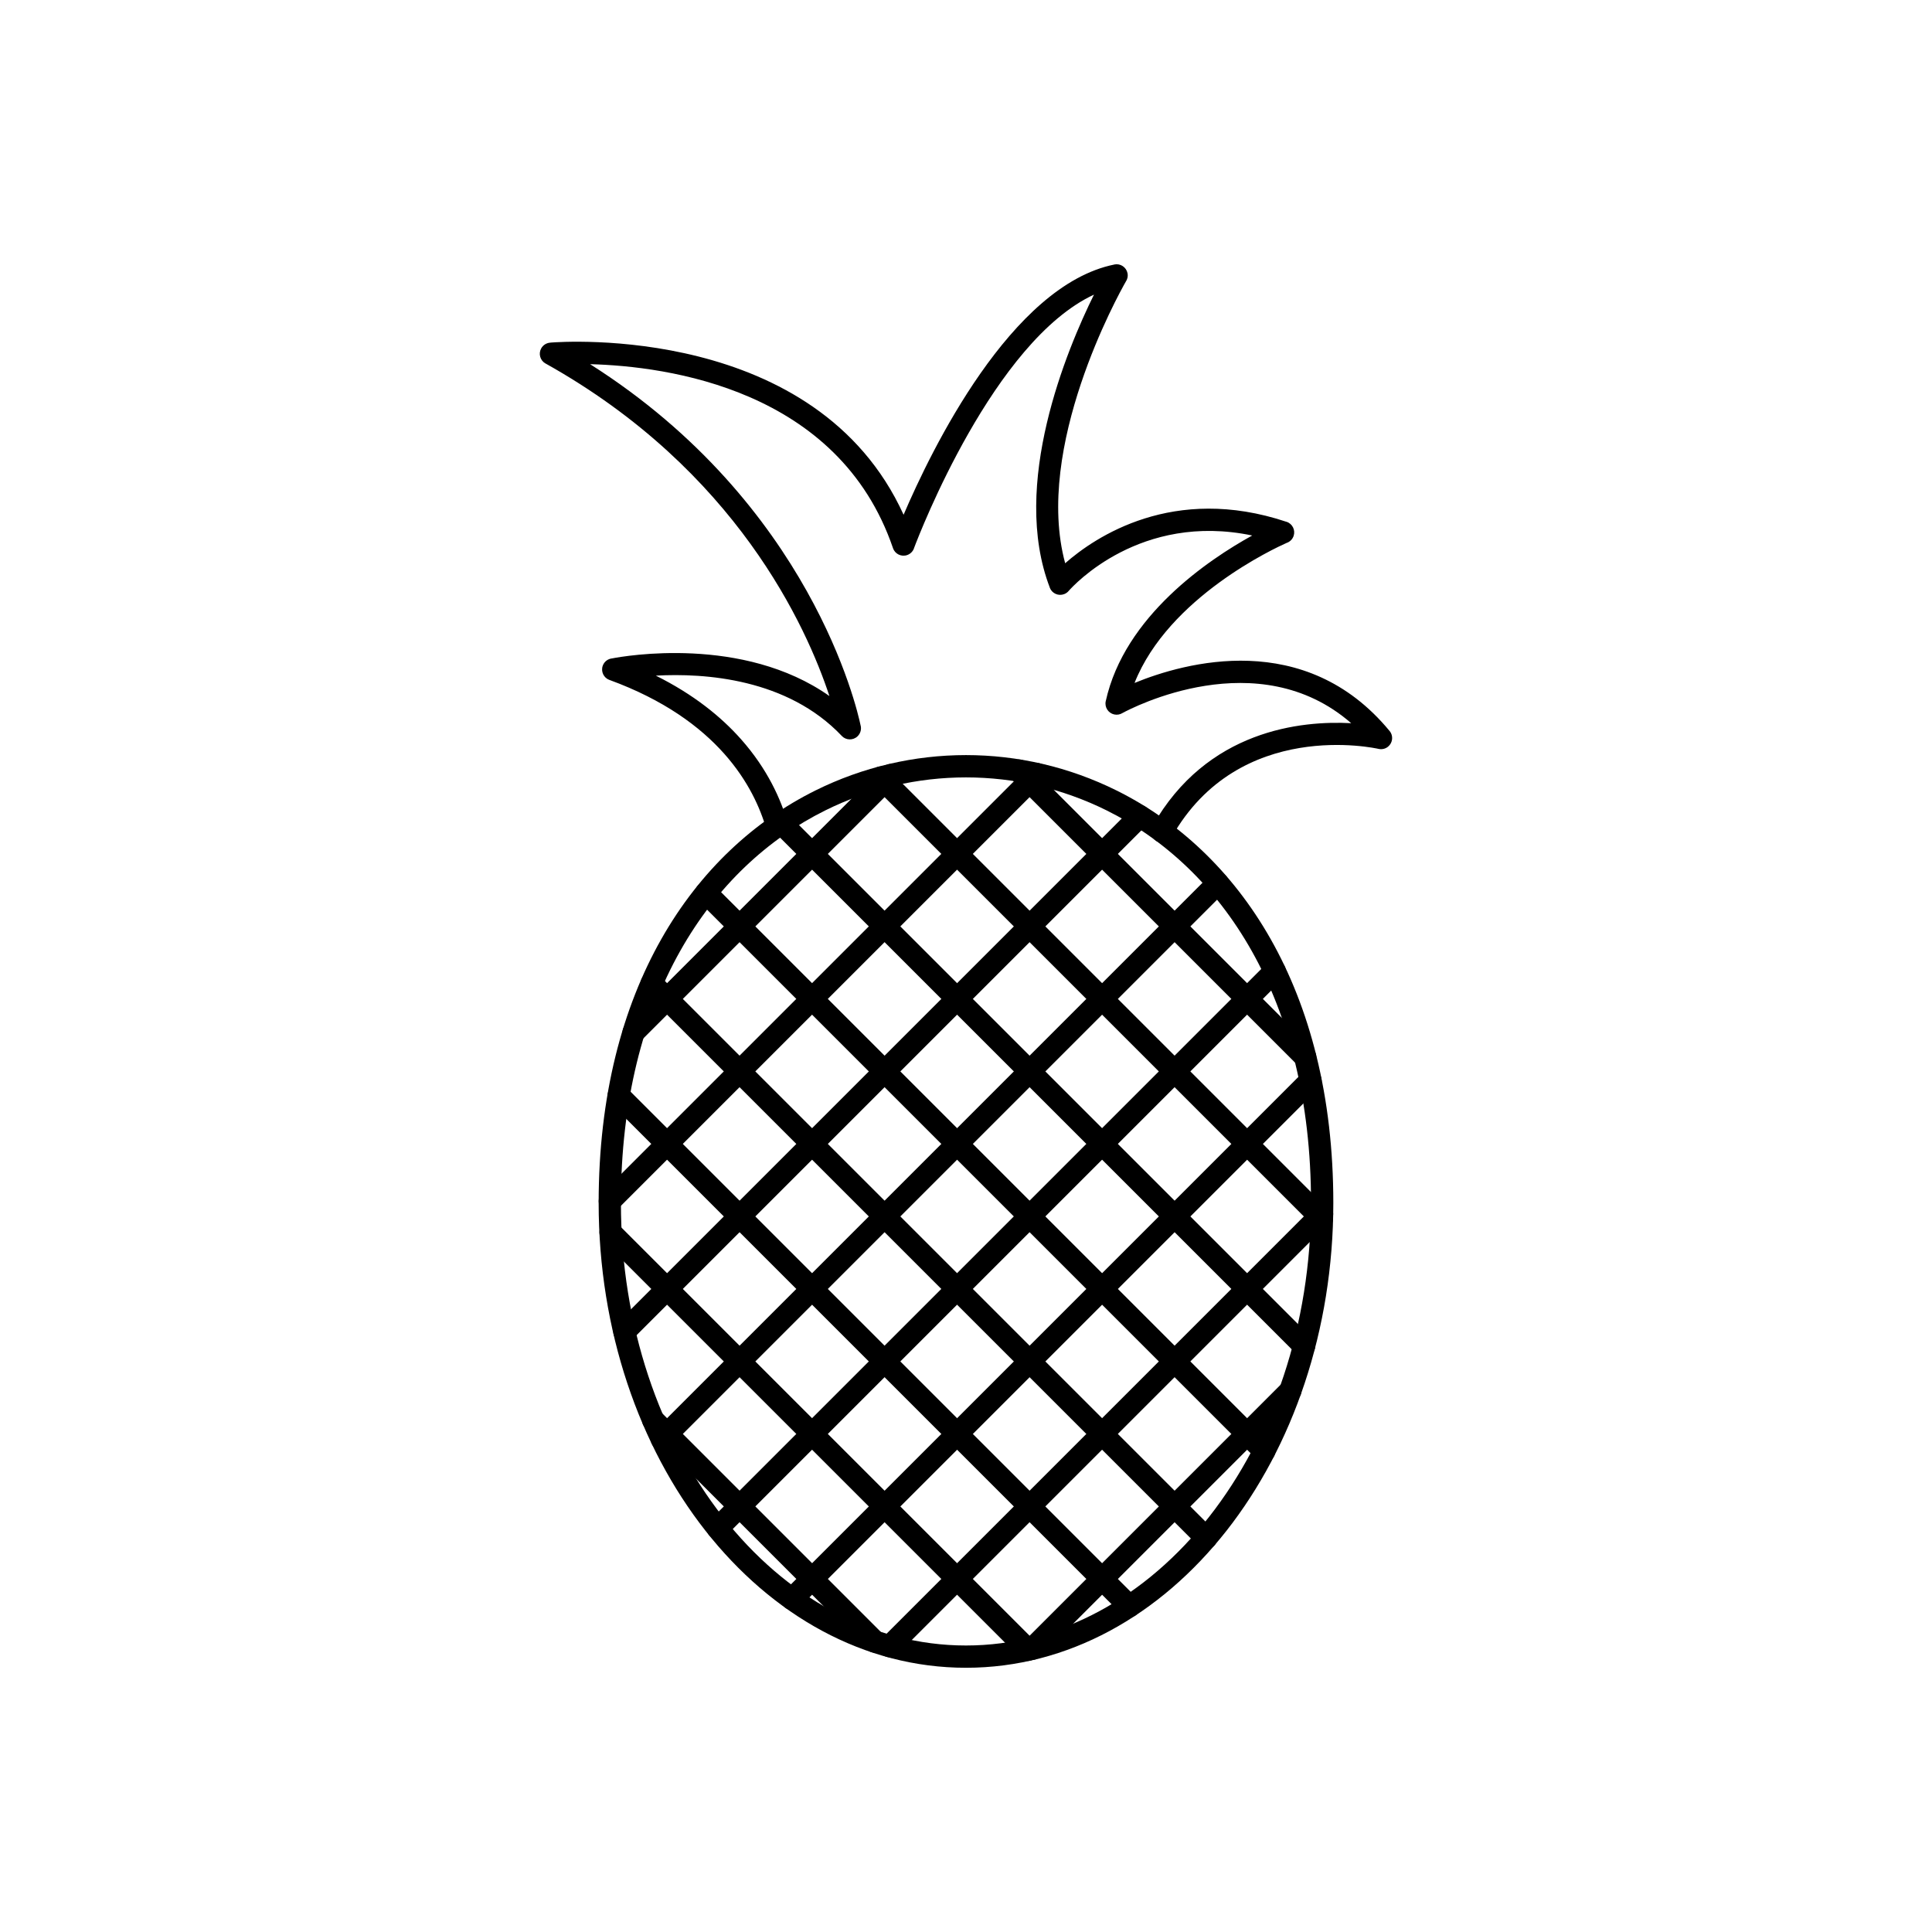 <?xml version="1.0" encoding="UTF-8"?>
<!-- Uploaded to: ICON Repo, www.svgrepo.com, Generator: ICON Repo Mixer Tools -->
<svg fill="#000000" width="800px" height="800px" version="1.1" viewBox="144 144 512 512" xmlns="http://www.w3.org/2000/svg">
 <g>
  <path d="m308.55 462.78c0 32.527 10.324 61.941 27.012 83.203 16.535 21.062 39.316 34.09 64.43 34.09 25.113 0 47.895-13.027 64.43-34.09 16.691-21.262 27.012-50.676 27.012-83.203 0-54.262-23.746-88.91-54.137-104-11.762-5.84-24.531-8.762-37.309-8.762-12.777 0-25.547 2.922-37.309 8.762-30.391 15.094-54.137 49.742-54.137 104zm22.379 86.848c-17.473-22.258-28.281-52.965-28.281-86.848 0-56.824 25.191-93.273 57.434-109.29 12.598-6.254 26.258-9.383 39.914-9.383s27.316 3.129 39.914 9.383c32.242 16.012 57.434 52.461 57.434 109.29 0 33.879-10.809 64.586-28.281 86.848-17.629 22.457-42.047 36.348-69.066 36.348s-51.434-13.891-69.066-36.348z"/>
  <path d="m382.18 351.5c1.152-1.152 1.152-3.019 0-4.176-1.152-1.152-3.019-1.152-4.176 0l-68.172 68.172c-1.152 1.152-1.152 3.019 0 4.176 1.152 1.152 3.019 1.152 4.176 0z"/>
  <path d="m420.87 351.23c1.152-1.152 1.152-3.019 0-4.176-1.152-1.152-3.019-1.152-4.176 0l-113.17 113.17c-1.152 1.152-1.152 3.019 0 4.176 1.152 1.152 3.019 1.152 4.176 0z"/>
  <path d="m448.14 362.4c1.152-1.152 1.152-3.019 0-4.176-1.152-1.152-3.019-1.152-4.176 0l-136.58 136.58c-1.152 1.152-1.152 3.019 0 4.176 1.152 1.152 3.019 1.152 4.176 0z"/>
  <path d="m468.8 380.17c1.152-1.152 1.152-3.019 0-4.176-1.152-1.152-3.019-1.152-4.176 0l-147.31 147.31c-1.152 1.152-1.152 3.019 0 4.176 1.152 1.152 3.019 1.152 4.176 0z"/>
  <path d="m483.91 403.48c1.152-1.152 1.152-3.019 0-4.176-1.152-1.152-3.019-1.152-4.176 0l-147.61 147.61c-1.152 1.152-1.152 3.019 0 4.176 1.152 1.152 3.019 1.152 4.176 0z"/>
  <path d="m493.38 432.45c1.152-1.152 1.152-3.019 0-4.176-1.152-1.152-3.019-1.152-4.176 0l-137.38 137.38c-1.152 1.152-1.152 3.019 0 4.176 1.152 1.152 3.019 1.152 4.176 0z"/>
  <path d="m496.45 467.8c1.152-1.152 1.152-3.019 0-4.176-1.152-1.152-3.019-1.152-4.176 0l-114.55 114.55c-1.152 1.152-1.152 3.019 0 4.176 1.152 1.152 3.019 1.152 4.176 0z"/>
  <path d="m488.04 514.65c1.152-1.152 1.152-3.019 0-4.176-1.152-1.152-3.019-1.152-4.176 0l-68.375 68.375c-1.152 1.152-1.152 3.019 0 4.176 1.152 1.152 3.019 1.152 4.176 0z"/>
  <path d="m416.08 346.13c-1.152-1.152-3.019-1.152-4.176 0-1.152 1.152-1.152 3.019 0 4.176l75.887 75.887c1.152 1.152 3.019 1.152 4.176 0 1.152-1.152 1.152-3.019 0-4.176z"/>
  <path d="m379.5 347.98c-1.152-1.152-3.019-1.152-4.176 0-1.152 1.152-1.152 3.019 0 4.176l116.91 116.91c1.152 1.152 3.019 1.152 4.176 0 1.152-1.152 1.152-3.019 0-4.176z"/>
  <path d="m353.19 360.1c-1.152-1.152-3.019-1.152-4.176 0-1.152 1.152-1.152 3.019 0 4.176l138.5 138.5c1.152 1.152 3.019 1.152 4.176 0 1.152-1.152 1.152-3.019 0-4.176z"/>
  <path d="m333.22 378.56c-1.152-1.152-3.019-1.152-4.176 0-1.152 1.152-1.152 3.019 0 4.176l147.9 147.9c1.152 1.152 3.019 1.152 4.176 0 1.152-1.152 1.152-3.019 0-4.176z"/>
  <path d="m318.8 402.57c-1.152-1.152-3.019-1.152-4.176 0-1.152 1.152-1.152 3.019 0 4.176l146.93 146.93c1.152 1.152 3.019 1.152 4.176 0 1.152-1.152 1.152-3.019 0-4.176z"/>
  <path d="m310.05 432.25c-1.152-1.152-3.019-1.152-4.176 0-1.152 1.152-1.152 3.019 0 4.176l135.32 135.32c1.152 1.152 3.019 1.152 4.176 0 1.152-1.152 1.152-3.019 0-4.176z"/>
  <path d="m307.89 468.52c-1.152-1.152-3.019-1.152-4.176 0-1.152 1.152-1.152 3.019 0 4.176l110.6 110.6c1.152 1.152 3.019 1.152 4.176 0 1.152-1.152 1.152-3.019 0-4.176z"/>
  <path d="m319.19 518.24c-1.152-1.152-3.019-1.152-4.176 0-1.152 1.152-1.152 3.019 0 4.176l58.699 58.699c1.152 1.152 3.019 1.152 4.176 0 1.152-1.152 1.152-3.019 0-4.176z"/>
  <path d="m289.9 234.79c3.106-0.25 70.477-5.062 93.562 45.625 7.324-17.121 28.484-60.805 55.867-66.316l-0.004-0.012c1.598-0.32 3.156 0.715 3.477 2.312 0.168 0.824-0.031 1.641-0.48 2.281-1.914 3.363-24.391 43.816-16.039 74.586 7.902-6.941 28.645-21.012 58.676-10.973l0.004-0.008c1.547 0.516 2.379 2.191 1.863 3.734-0.309 0.918-1.023 1.586-1.875 1.867-2.902 1.285-31.262 14.348-40.285 37.102 13.285-5.441 45.203-14.418 67.586 12.727l0.008-0.008c1.035 1.258 0.859 3.117-0.398 4.156-0.73 0.605-1.668 0.797-2.527 0.602-0.688-0.156-36.938-8.254-54.805 23.355-0.797 1.414-2.586 1.914-4 1.117s-1.914-2.586-1.117-4c14.469-25.594 39.559-27.992 52.668-27.285-24.695-21.52-58.164-4.019-60.605-2.695-0.633 0.395-1.41 0.551-2.195 0.379-1.594-0.352-2.598-1.926-2.25-3.516h0.004c4.965-22.559 27.25-37.52 38.816-43.906-29.668-6.199-47.43 13.312-48.598 14.641-0.312 0.387-0.73 0.699-1.23 0.891-1.523 0.586-3.231-0.176-3.816-1.695l0.012-0.012c-10.508-27.324 4.516-63.129 11.695-77.66-26.551 12.348-46.184 63.199-47.629 67.023-0.254 0.906-0.934 1.672-1.887 2-1.543 0.527-3.223-0.297-3.75-1.84l0.004-0.008c-14.402-42.133-59.832-48.207-80.27-48.746 58.457 37.074 70.777 91.379 71.664 95.633 0.312 1.035 0.039 2.203-0.797 2.996-1.184 1.121-3.051 1.07-4.172-0.109l0.004-0.004c-14.438-15.227-36.316-16.688-49.277-15.973 9.988 4.969 17.266 10.863 22.57 16.84 7.051 7.941 10.613 16.016 12.41 22.285 0.445 1.566-0.465 3.199-2.031 3.644-1.566 0.445-3.199-0.465-3.644-2.031-1.613-5.625-4.809-12.871-11.141-20-6.406-7.215-16.02-14.328-30.457-19.602l-0.008 0.004c-1.531-0.559-2.32-2.254-1.762-3.785 0.398-1.094 1.379-1.809 2.465-1.922 3.199-0.621 34.695-6.184 57.598 9.973-6.016-18.238-24.66-59.887-75.227-88.129l-0.008 0.004c-1.422-0.797-1.934-2.594-1.137-4.016 0.52-0.934 1.473-1.473 2.469-1.512z"/>
 </g>
</svg>